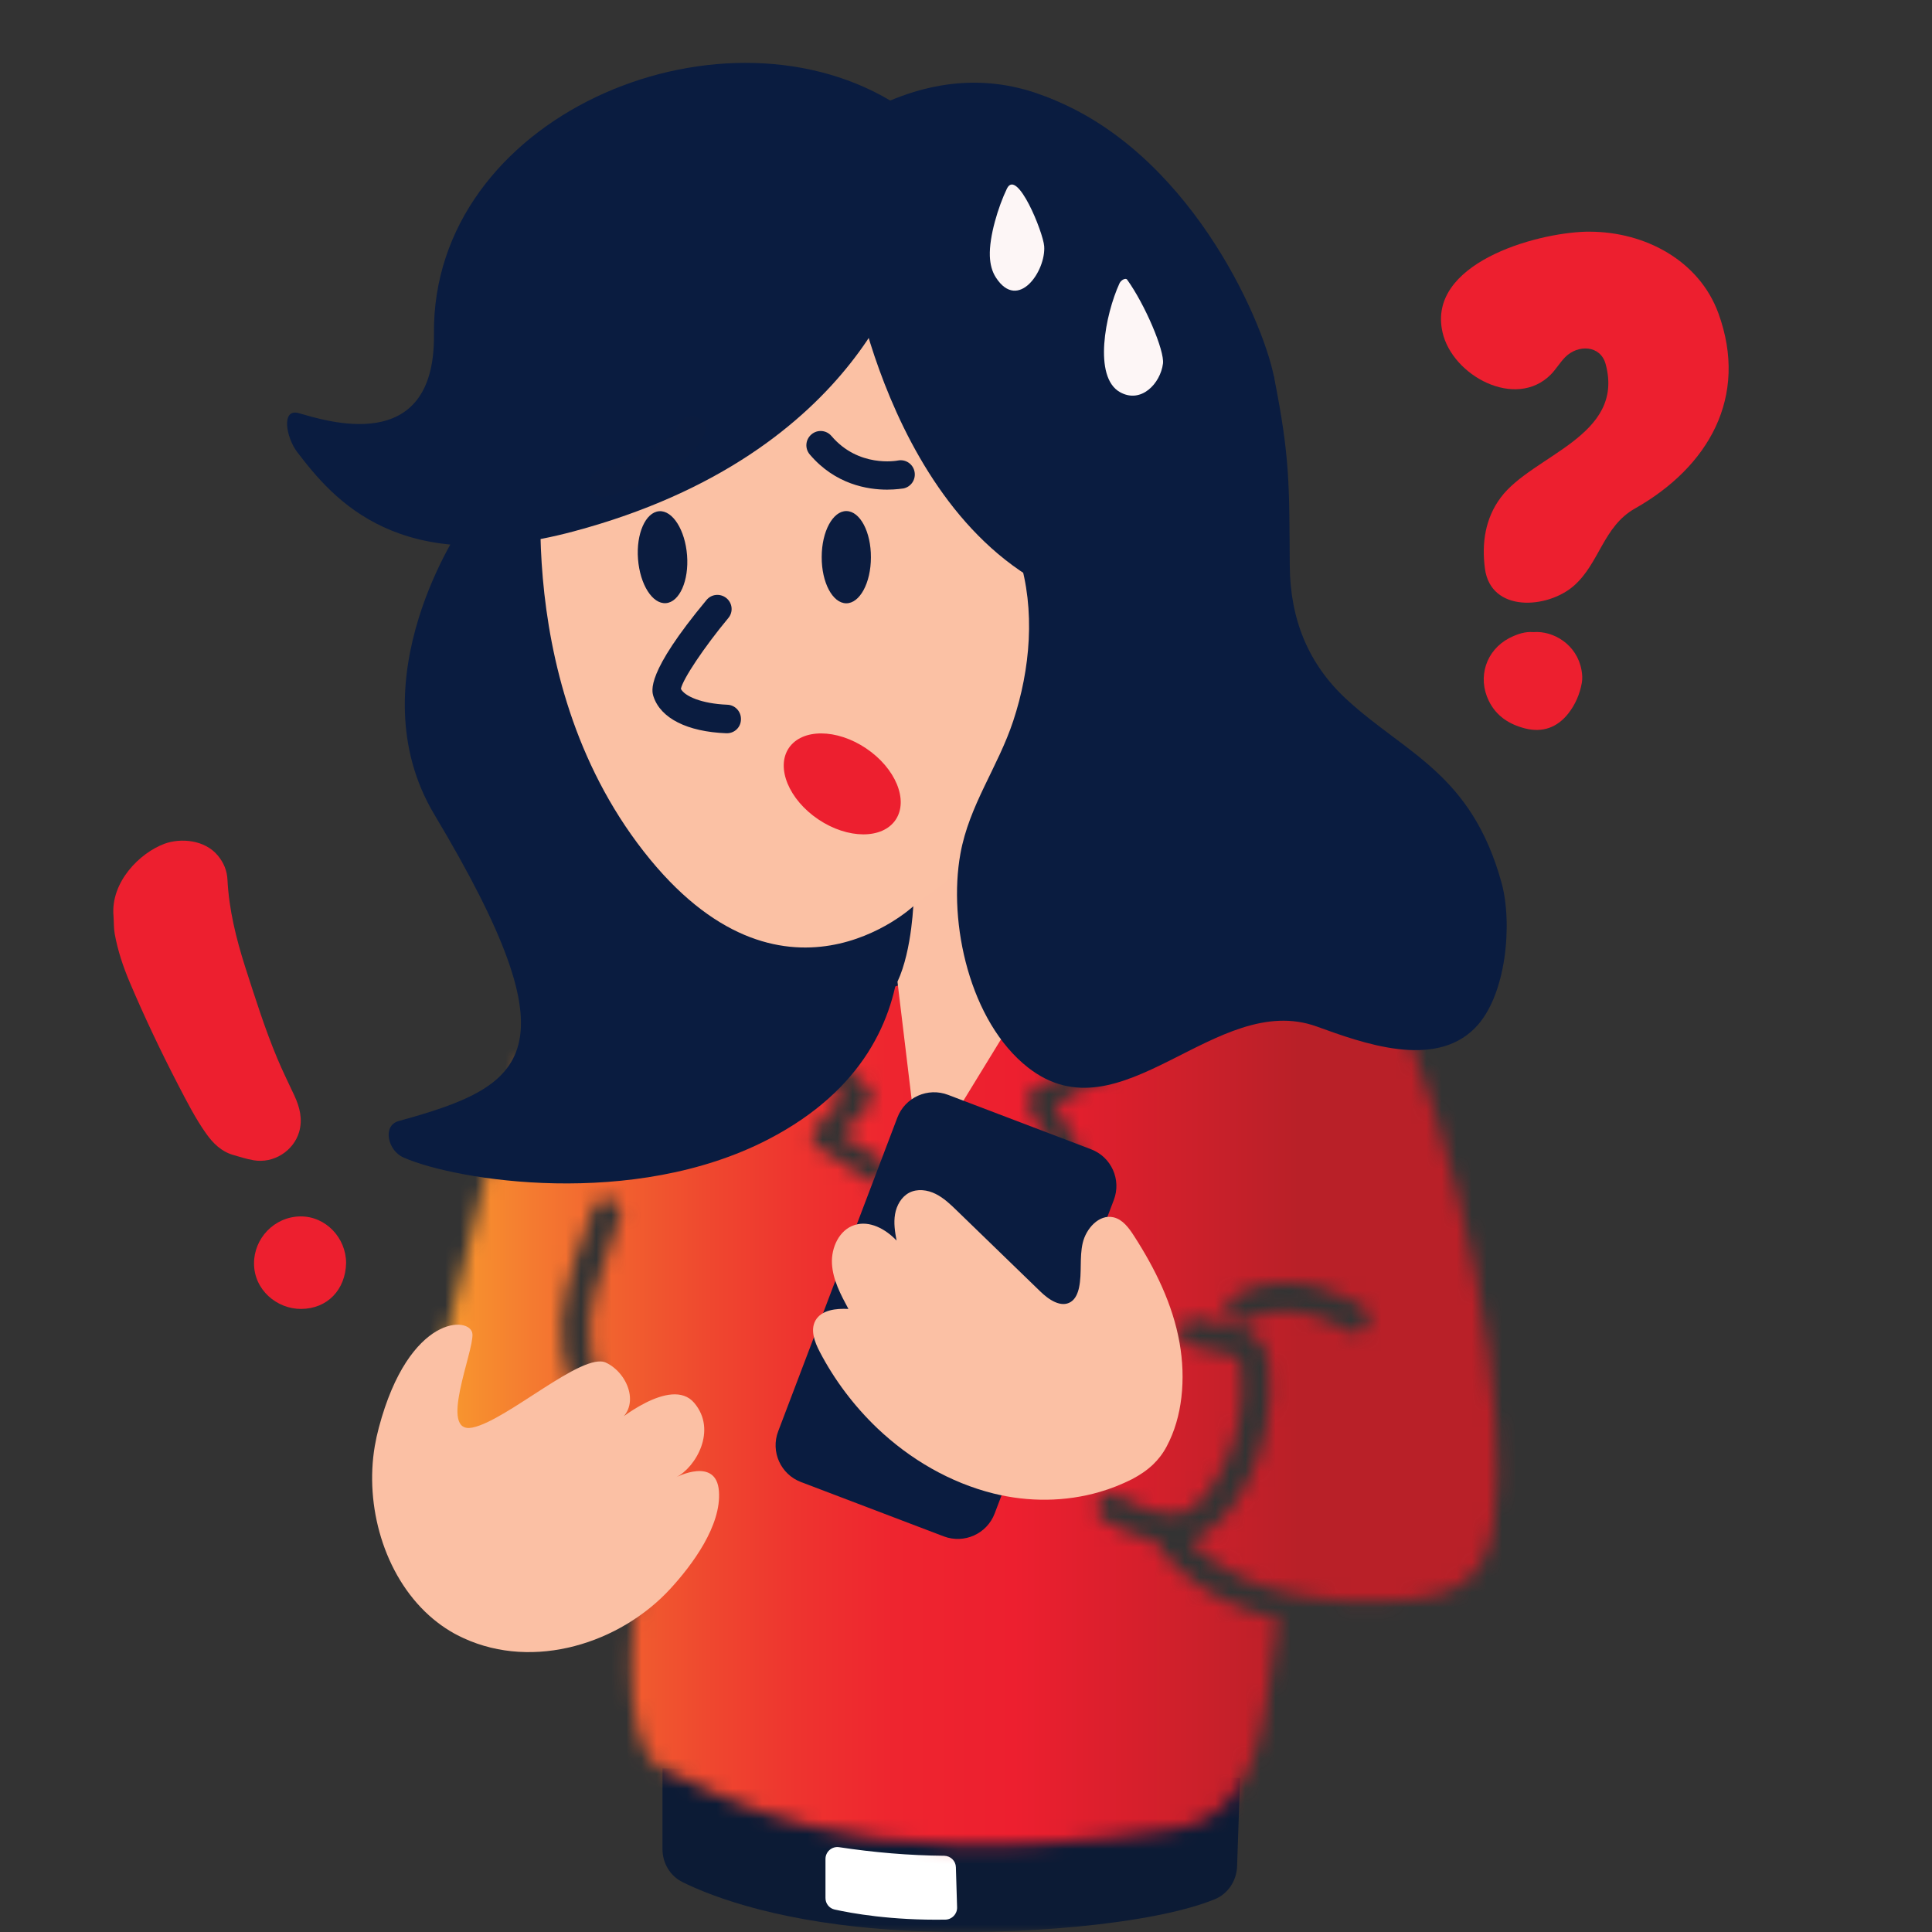 <svg width="128" height="128" viewBox="0 0 128 128" fill="none" xmlns="http://www.w3.org/2000/svg">
<rect x="0" y="0" width="128" height="128" fill="#333333" stroke="none"/>
<g clip-path="url(#clip0_1078_491)">
<mask id="mask0_1078_491" style="mask-type:luminance" maskUnits="userSpaceOnUse" x="0" y="0" width="128" height="128">
<path d="M128 0H0V128H128V0Z" fill="white"/>
</mask>
<g mask="url(#mask0_1078_491)">
<path d="M43.89 117.16V122.5C43.89 123.45 44.41 124.3 45.23 124.7C47.3 125.72 51.88 127.44 59.7 127.89C67.25 128.32 76.47 127.48 80.48 125.83C81.34 125.48 81.92 124.63 81.96 123.66L82.16 117.79L43.89 117.16Z" fill="#0C1B35"/>
</g>
<mask id="mask1_1078_491" style="mask-type:luminance" maskUnits="userSpaceOnUse" x="0" y="0" width="128" height="128">
<path d="M128 0H0V128H128V0Z" fill="white"/>
</mask>
<g mask="url(#mask1_1078_491)">
<path d="M54.69 123.16V125.75C54.69 126.12 54.94 126.43 55.29 126.51C56.42 126.76 59.05 127.24 62.64 127.18C63.07 127.17 63.42 126.81 63.41 126.37L63.33 123.71C63.32 123.29 62.98 122.96 62.56 122.95C60.23 122.93 57.89 122.73 55.59 122.38C55.12 122.31 54.69 122.68 54.69 123.16Z" fill="white"/>
</g>
<mask id="mask2_1078_491" style="mask-type:luminance" maskUnits="userSpaceOnUse" x="28" y="52" width="72" height="71">
<path d="M81.37 87.18C81.11 86.73 81.25 86.16 81.7 85.89C85.73 83.5 90.13 86.47 90.31 86.6C90.74 86.89 90.85 87.48 90.55 87.91C90.37 88.17 90.07 88.32 89.77 88.32C89.59 88.32 89.4 88.27 89.24 88.16C89.2 88.14 85.63 85.75 82.65 87.52C82.5 87.61 82.33 87.65 82.17 87.65C81.86 87.64 81.54 87.47 81.37 87.18ZM41.31 98.34C41.02 97.83 40.71 97.3 40.39 96.77C39.1 94.6 37.65 92.15 37.29 89.56C36.9 86.74 37.84 84.13 38.75 81.61C38.94 81.09 39.12 80.58 39.29 80.07C39.46 79.58 39.99 79.31 40.48 79.48C40.97 79.64 41.24 80.18 41.07 80.67C40.9 81.19 40.7 81.72 40.51 82.25C39.68 84.56 38.82 86.94 39.14 89.31C39.45 91.52 40.74 93.7 41.99 95.81C42.32 96.36 42.64 96.9 42.93 97.42C43.18 97.87 43.02 98.45 42.57 98.7C42.42 98.78 42.27 98.82 42.11 98.82C41.8 98.82 41.48 98.65 41.31 98.34ZM63.16 80.53C62.96 80.14 63.11 79.67 63.5 79.47L69.77 76.24L68.15 73.32C67.94 72.95 68.07 72.48 68.44 72.26L73.14 69.5C73.51 69.28 73.99 69.41 74.21 69.78C74.43 70.15 74.3 70.63 73.93 70.85L69.89 73.22L71.53 76.17C71.63 76.35 71.66 76.57 71.59 76.78C71.53 76.98 71.39 77.15 71.2 77.25L64.21 80.85C64.1 80.91 63.97 80.94 63.85 80.94C63.57 80.96 63.29 80.8 63.16 80.53ZM57.68 78.25L54.15 75.96C53.96 75.83 53.83 75.63 53.8 75.4C53.77 75.17 53.85 74.94 54 74.77L55.88 72.74L51.93 69.37C51.6 69.09 51.56 68.6 51.84 68.27C52.12 67.94 52.61 67.9 52.94 68.18L57.51 72.08C57.67 72.22 57.77 72.42 57.78 72.63C57.79 72.84 57.72 73.05 57.57 73.21L55.77 75.16L58.52 76.94C58.88 77.18 58.99 77.66 58.75 78.02C58.6 78.25 58.35 78.38 58.09 78.38C57.96 78.37 57.81 78.33 57.68 78.25ZM44.22 63.76L40.5 65.27C36.06 67.07 33.83 70.91 32.75 75.58C30.84 83.81 27.22 96.14 28.42 98.06C30.05 100.67 38.18 105.25 39.88 106.19C39.95 106.23 40.76 105.22 41.57 104.21C42.72 102.77 43.86 101.32 42.9 102.93C42.03 104.37 40.64 115.81 43.91 117.17C47.61 118.72 55.61 124.53 77.32 121.24C83.99 120.5 83.69 113.01 84.59 107.84C84.62 107.65 84.7 107.48 84.8 107.33C79.35 106.03 77.12 103.13 76.46 102.05C74.76 101.71 73.31 100.83 73.09 100.68C72.65 100.4 72.53 99.82 72.81 99.38C73.09 98.94 73.67 98.82 74.11 99.1C74.81 99.55 76.96 100.63 78.41 100.22C79.85 99.81 82.85 95.58 82.19 90.42C82.15 90.11 81.92 89.86 81.63 89.79L78.88 89.18C78.37 89.07 78.05 88.56 78.17 88.06C78.28 87.55 78.79 87.24 79.29 87.35L82.04 87.96C83.11 88.2 83.92 89.09 84.06 90.18C84.81 96.01 81.52 101.3 78.93 102.03C78.89 102.04 78.86 102.04 78.82 102.05C80.09 103.46 82.97 105.64 88.82 106.04C89.55 106.01 90.28 106.03 90.91 106.04C91.42 106.05 91.87 106.06 92.2 106.05C94.62 105.97 97.16 105.58 98.34 103.17C100.44 98.88 98.65 82.65 93.17 68.23C87.7 53.81 57.11 52.74 57.11 52.74L44.22 63.76Z" fill="white"/>
</mask>
<g mask="url(#mask2_1078_491)">
<path d="M100.41 52.74H27.22V124.52H100.41V52.74Z" fill="url(#paint0_linear_1078_491)"/>
</g>
<mask id="mask3_1078_491" style="mask-type:luminance" maskUnits="userSpaceOnUse" x="0" y="0" width="128" height="128">
<path d="M128 0H0V128H128V0Z" fill="white"/>
</mask>
<g mask="url(#mask3_1078_491)">
<path d="M57.51 65.88C57.51 65.88 58.93 65.61 62.93 64.01C66.93 62.41 61.22 55.21 61.22 55.21L47.46 62.77" fill="#0A1C40"/>
</g>
<mask id="mask4_1078_491" style="mask-type:luminance" maskUnits="userSpaceOnUse" x="0" y="0" width="128" height="128">
<path d="M128 0H0V128H128V0Z" fill="white"/>
</mask>
<g mask="url(#mask4_1078_491)">
<path d="M60.53 59.57C60.53 59.57 60.46 62.9 59.46 65.04L60.97 77.59L69.19 64.17L68.32 52.57" fill="#FBC0A4"/>
</g>
<mask id="mask5_1078_491" style="mask-type:luminance" maskUnits="userSpaceOnUse" x="0" y="0" width="128" height="128">
<path d="M128 0H0V128H128V0Z" fill="white"/>
</mask>
<g mask="url(#mask5_1078_491)">
<path d="M30.7 34.65C30.7 34.65 23.44 45.04 28.78 53.97C38.24 69.79 34.97 71.92 26.42 74.27C25.31 74.57 25.69 76.24 26.74 76.69C30.22 78.22 41.96 80.12 50.91 75.48C63.61 68.9 58.77 56.53 58.77 56.53L47.24 24.1" fill="#0A1C40"/>
</g>
<mask id="mask6_1078_491" style="mask-type:luminance" maskUnits="userSpaceOnUse" x="0" y="0" width="128" height="128">
<path d="M128 0H0V128H128V0Z" fill="white"/>
</mask>
<g mask="url(#mask6_1078_491)">
<path d="M36.17 29.03C36.17 29.03 33.46 44.64 42.64 56.4C51.82 68.16 60.5 60.05 60.5 60.05L70.28 52.67L78.63 34.65L63.31 11.12L36.17 29.03Z" fill="#FBC1A4"/>
</g>
<mask id="mask7_1078_491" style="mask-type:luminance" maskUnits="userSpaceOnUse" x="0" y="0" width="128" height="128">
<path d="M128 0H0V128H128V0Z" fill="white"/>
</mask>
<g mask="url(#mask7_1078_491)">
<path d="M60.2 16.74C60.2 16.74 57.38 30.04 37.99 35.21C26.42 38.3 22.09 33.09 19.69 29.95C18.95 28.98 18.62 27.05 19.78 27.37C21.46 27.83 28.85 30.35 28.75 22.15C28.58 7.75 47.42 -0.19 58.98 6.66C72.3 14.55 60.2 16.74 60.2 16.74Z" fill="#0A1C40"/>
</g>
<mask id="mask8_1078_491" style="mask-type:luminance" maskUnits="userSpaceOnUse" x="0" y="0" width="128" height="128">
<path d="M128 0H0V128H128V0Z" fill="white"/>
</mask>
<g mask="url(#mask8_1078_491)">
<path d="M56.49 18.06C56.49 18.06 59.66 37.97 74.05 40.44C86.7 42.61 84.41 25 84.41 25C84.41 25 75.33 -0.19 58.98 6.66" fill="#0A1C40"/>
</g>
<mask id="mask9_1078_491" style="mask-type:luminance" maskUnits="userSpaceOnUse" x="0" y="0" width="128" height="128">
<path d="M128 0H0V128H128V0Z" fill="white"/>
</mask>
<g mask="url(#mask9_1078_491)">
<path d="M58.77 32.44C57.49 32.44 55.34 32.1 53.65 30.11C53.31 29.71 53.36 29.12 53.76 28.78C54.16 28.44 54.75 28.49 55.09 28.89C56.88 30.99 59.39 30.53 59.49 30.51C60 30.41 60.49 30.74 60.59 31.25C60.69 31.76 60.37 32.25 59.86 32.36C59.81 32.36 59.39 32.44 58.77 32.44Z" fill="#0B1C3F"/>
</g>
<mask id="mask10_1078_491" style="mask-type:luminance" maskUnits="userSpaceOnUse" x="0" y="0" width="128" height="128">
<path d="M128 0H0V128H128V0Z" fill="white"/>
</mask>
<g mask="url(#mask10_1078_491)">
<path d="M48.16 48.58C48.15 48.58 48.13 48.58 48.12 48.58C45.53 48.48 43.78 47.59 43.3 46.16C43.17 45.77 42.78 44.6 46.81 39.75C47.14 39.35 47.73 39.3 48.13 39.63C48.53 39.96 48.59 40.55 48.25 40.95C46.64 42.89 45.24 44.99 45.11 45.64C45.36 46.12 46.46 46.62 48.19 46.69C48.71 46.71 49.11 47.15 49.09 47.67C49.08 48.19 48.66 48.58 48.16 48.58Z" fill="#0A1C40"/>
</g>
<mask id="mask11_1078_491" style="mask-type:luminance" maskUnits="userSpaceOnUse" x="0" y="0" width="128" height="128">
<path d="M128 0H0V128H128V0Z" fill="white"/>
</mask>
<g mask="url(#mask11_1078_491)">
<path d="M57.7 36.93C57.7 38.62 56.96 39.98 56.06 39.97C55.16 39.96 54.43 38.59 54.44 36.9C54.44 35.21 55.18 33.85 56.08 33.86C56.98 33.87 57.71 35.24 57.7 36.93Z" fill="#0B1C3F"/>
</g>
<mask id="mask12_1078_491" style="mask-type:luminance" maskUnits="userSpaceOnUse" x="0" y="0" width="128" height="128">
<path d="M128 0H0V128H128V0Z" fill="white"/>
</mask>
<g mask="url(#mask12_1078_491)">
<path d="M45.52 36.79C45.65 38.47 45.02 39.89 44.12 39.96C43.22 40.03 42.4 38.72 42.27 37.04C42.14 35.36 42.77 33.94 43.67 33.87C44.56 33.8 45.39 35.11 45.52 36.79Z" fill="#0B1C3F"/>
</g>
<mask id="mask13_1078_491" style="mask-type:luminance" maskUnits="userSpaceOnUse" x="0" y="0" width="128" height="128">
<path d="M128 0H0V128H128V0Z" fill="white"/>
</mask>
<g mask="url(#mask13_1078_491)">
<path d="M39.95 32.03C39.95 32.03 44.67 30.84 45.83 28.46" stroke="#0B1C3F" stroke-width="1.8" stroke-miterlimit="10" stroke-linecap="round"/>
</g>
<mask id="mask14_1078_491" style="mask-type:luminance" maskUnits="userSpaceOnUse" x="0" y="0" width="128" height="128">
<path d="M128 0H0V128H128V0Z" fill="white"/>
</mask>
<g mask="url(#mask14_1078_491)">
<path d="M57.38 49.58C59.33 50.89 60.21 53.01 59.34 54.31C58.47 55.61 56.17 55.6 54.22 54.29C52.27 52.98 51.39 50.86 52.26 49.56C53.14 48.26 55.43 48.27 57.38 49.58Z" fill="#ED1F2F"/>
</g>
<mask id="mask15_1078_491" style="mask-type:luminance" maskUnits="userSpaceOnUse" x="0" y="0" width="128" height="128">
<path d="M128 0H0V128H128V0Z" fill="white"/>
</mask>
<g mask="url(#mask15_1078_491)">
<path d="M67.51 36.92C68.61 40.4 68.26 44.35 67.13 47.76C66.12 50.82 64.21 53.34 63.63 56.56C62.8 61.14 64.25 67.69 68.1 70.72C74.28 75.57 80.54 65.59 87.24 68.01C90.3 69.12 95.02 70.84 97.72 68.11C99.82 65.99 100.22 61.15 99.48 58.48C97.48 51.25 93.16 49.96 89.23 46.35C86.65 43.98 85.48 40.99 85.45 37.5C85.41 32.1 85.48 30.39 84.41 24.99C83.61 20.97 78.62 9.87 69.29 6.41" fill="#0A1C40"/>
</g>
<mask id="mask16_1078_491" style="mask-type:luminance" maskUnits="userSpaceOnUse" x="0" y="0" width="128" height="128">
<path d="M128 0H0V128H128V0Z" fill="white"/>
</mask>
<g mask="url(#mask16_1078_491)">
<path d="M62.53 101.79L53.07 98.19C51.72 97.68 51.04 96.17 51.56 94.82L59.45 74.05C59.96 72.7 61.47 72.02 62.82 72.54L72.28 76.14C73.63 76.65 74.31 78.16 73.79 79.51L65.9 100.27C65.39 101.62 63.88 102.3 62.53 101.79Z" fill="#0A1C40"/>
</g>
<mask id="mask17_1078_491" style="mask-type:luminance" maskUnits="userSpaceOnUse" x="0" y="0" width="128" height="128">
<path d="M128 0H0V128H128V0Z" fill="white"/>
</mask>
<g mask="url(#mask17_1078_491)">
<path d="M76.4 97.02C76.74 96.69 77.04 96.31 77.29 95.84C77.83 94.83 78.14 93.71 78.27 92.58C78.41 91.38 78.36 90.16 78.15 88.97C77.7 86.42 76.53 84.05 75.13 81.88C74.79 81.35 74.38 80.79 73.77 80.65C72.81 80.43 71.95 81.4 71.73 82.36C71.51 83.32 71.69 84.34 71.49 85.3C71.41 85.67 71.26 86.05 70.95 86.25C70.3 86.67 69.47 86.1 68.91 85.55C67.08 83.77 65.24 81.99 63.41 80.22C62.98 79.8 62.53 79.37 61.99 79.1C61.45 78.83 60.78 78.74 60.24 79.02C59.72 79.29 59.4 79.86 59.3 80.44C59.2 81.02 59.29 81.61 59.4 82.19C58.68 81.43 57.61 80.84 56.62 81.16C55.6 81.48 55.06 82.66 55.12 83.73C55.18 84.8 55.7 85.77 56.21 86.72C55.4 86.68 54.43 86.78 54.03 87.48C53.67 88.12 53.97 88.91 54.31 89.56C55.29 91.44 56.59 93.16 58.13 94.63C60.29 96.68 62.94 98.23 65.83 98.95C68.13 99.52 70.59 99.51 72.87 98.84C73.6 98.63 74.32 98.34 75 98C75.53 97.72 75.99 97.41 76.4 97.02Z" fill="#FBC0A4"/>
</g>
<mask id="mask18_1078_491" style="mask-type:luminance" maskUnits="userSpaceOnUse" x="0" y="0" width="128" height="128">
<path d="M128 0H0V128H128V0Z" fill="white"/>
</mask>
<g mask="url(#mask18_1078_491)">
<path d="M28.43 107.03C25.42 104.32 24.16 99.74 24.83 95.81C24.9 95.4 24.99 94.99 25.1 94.58C27.11 87.01 31.21 87.19 31.3 88.38C31.39 89.57 29.02 95.04 31.3 94.58C33.58 94.12 38.6 89.54 40.15 90.28C41.7 91.02 42.52 93.39 40.7 94.31C40.7 94.31 44.44 91.12 45.99 92.94C47.54 94.76 46.08 97.23 44.8 97.87C44.8 97.87 47.45 96.5 47.63 98.78C47.81 101.07 45.86 103.68 44.43 105.24C41.09 108.89 35.37 110.67 30.73 108.54C29.88 108.16 29.11 107.64 28.43 107.03Z" fill="#FBC0A4"/>
</g>
<mask id="mask19_1078_491" style="mask-type:luminance" maskUnits="userSpaceOnUse" x="0" y="0" width="128" height="128">
<path d="M128 0H0V128H128V0Z" fill="white"/>
</mask>
<g mask="url(#mask19_1078_491)">
<path d="M105.09 15.35C105.17 15.35 105.25 15.35 105.33 15.35C108.98 15.36 112.57 17.25 113.85 20.76C115.87 26.31 113.18 30.94 108.32 33.69C106.21 34.88 105.97 37.33 104.26 38.82C102.51 40.34 98.77 40.6 98.38 37.67C98.16 36 98.39 34.35 99.43 32.96C101.54 30.14 107.67 28.91 106.38 24.13C106.04 22.85 104.53 22.81 103.69 23.67C103.35 24.02 103.09 24.46 102.75 24.81C100.41 27.17 96.21 24.88 95.57 22.01C94.54 17.49 101.64 15.44 105.09 15.35Z" fill="#ED1F2F"/>
</g>
<mask id="mask20_1078_491" style="mask-type:luminance" maskUnits="userSpaceOnUse" x="0" y="0" width="128" height="128">
<path d="M128 0H0V128H128V0Z" fill="white"/>
</mask>
<g mask="url(#mask20_1078_491)">
<path d="M101.59 41.88C102.91 41.77 104.48 42.7 104.78 44.4C104.83 44.68 104.85 44.96 104.8 45.24C104.67 45.98 104.37 46.67 103.92 47.25C103.2 48.18 102.22 48.56 101.04 48.26C99.99 47.99 99.14 47.45 98.64 46.44C97.87 44.87 98.45 43.08 100 42.27C100.52 42.01 101.04 41.83 101.59 41.88Z" fill="#ED1F2F"/>
</g>
<mask id="mask21_1078_491" style="mask-type:luminance" maskUnits="userSpaceOnUse" x="0" y="0" width="128" height="128">
<path d="M128 0H0V128H128V0Z" fill="white"/>
</mask>
<g mask="url(#mask21_1078_491)">
<path d="M7.52 60.69C7.32 58.43 9.27 56.5 10.9 55.9C11.97 55.51 13.56 55.63 14.43 56.68C14.83 57.16 15.04 57.69 15.07 58.28C15.17 60.26 15.64 62.16 16.24 64.05C16.9 66.09 17.54 68.14 18.37 70.12C18.72 70.96 19.13 71.78 19.51 72.6C19.86 73.36 20.06 74.14 19.82 74.99C19.45 76.26 18.12 77.1 16.8 76.87C16.33 76.79 15.87 76.64 15.42 76.51C14.66 76.28 14.12 75.75 13.67 75.12C12.95 74.11 12.39 73 11.82 71.91C10.66 69.67 9.58 67.4 8.6 65.09C8.16 64.05 7.8 62.98 7.6 61.87C7.53 61.48 7.55 61.08 7.52 60.69Z" fill="#ED1F2F"/>
</g>
<mask id="mask22_1078_491" style="mask-type:luminance" maskUnits="userSpaceOnUse" x="0" y="0" width="128" height="128">
<path d="M128 0H0V128H128V0Z" fill="white"/>
</mask>
<g mask="url(#mask22_1078_491)">
<path d="M22.93 83.68C22.89 85.45 21.69 86.71 19.95 86.72C18.35 86.73 16.83 85.46 16.83 83.71C16.82 82.07 18.15 80.61 19.91 80.59C21.59 80.58 22.93 82.02 22.93 83.68Z" fill="#ED1F2F"/>
</g>
<mask id="mask23_1078_491" style="mask-type:luminance" maskUnits="userSpaceOnUse" x="0" y="0" width="128" height="128">
<path d="M128 0H0V128H128V0Z" fill="white"/>
</mask>
<g mask="url(#mask23_1078_491)">
<path d="M74.67 18.52C75.86 20.17 77.16 23.23 77.05 24.09C76.88 25.41 75.6 26.77 74.2 25.98C72.42 24.98 73.22 20.84 74.17 18.77C74.28 18.54 74.58 18.4 74.67 18.52Z" fill="#FDF6F6"/>
</g>
<mask id="mask24_1078_491" style="mask-type:luminance" maskUnits="userSpaceOnUse" x="0" y="0" width="128" height="128">
<path d="M128 0H0V128H128V0Z" fill="white"/>
</mask>
<g mask="url(#mask24_1078_491)">
<path d="M65.58 16.97C65.53 15.66 66.14 13.68 66.71 12.5C67.38 11.11 69.11 15.38 69.18 16.31C69.3 17.95 67.46 20.65 65.99 18.4C65.72 17.99 65.6 17.5 65.58 16.97Z" fill="#FDF6F6"/>
</g>
</g>
<defs>
<linearGradient id="paint0_linear_1078_491" x1="28.176" y1="88.633" x2="99.159" y2="88.633" gradientUnits="userSpaceOnUse">
<stop stop-color="#FAA22E"/>
<stop offset="0.038" stop-color="#F7912F"/>
<stop offset="0.11" stop-color="#F47730"/>
<stop offset="0.185" stop-color="#F15F2F"/>
<stop offset="0.264" stop-color="#EF482F"/>
<stop offset="0.347" stop-color="#EE342F"/>
<stop offset="0.437" stop-color="#EE252F"/>
<stop offset="0.55" stop-color="#ED1F2F"/>
<stop offset="0.815" stop-color="#B92028"/>
<stop offset="1" stop-color="#B92028"/>
</linearGradient>
<clipPath id="clip0_1078_491">
<rect width="128" height="128" fill="white"/>
</clipPath>
</defs>
</svg>
